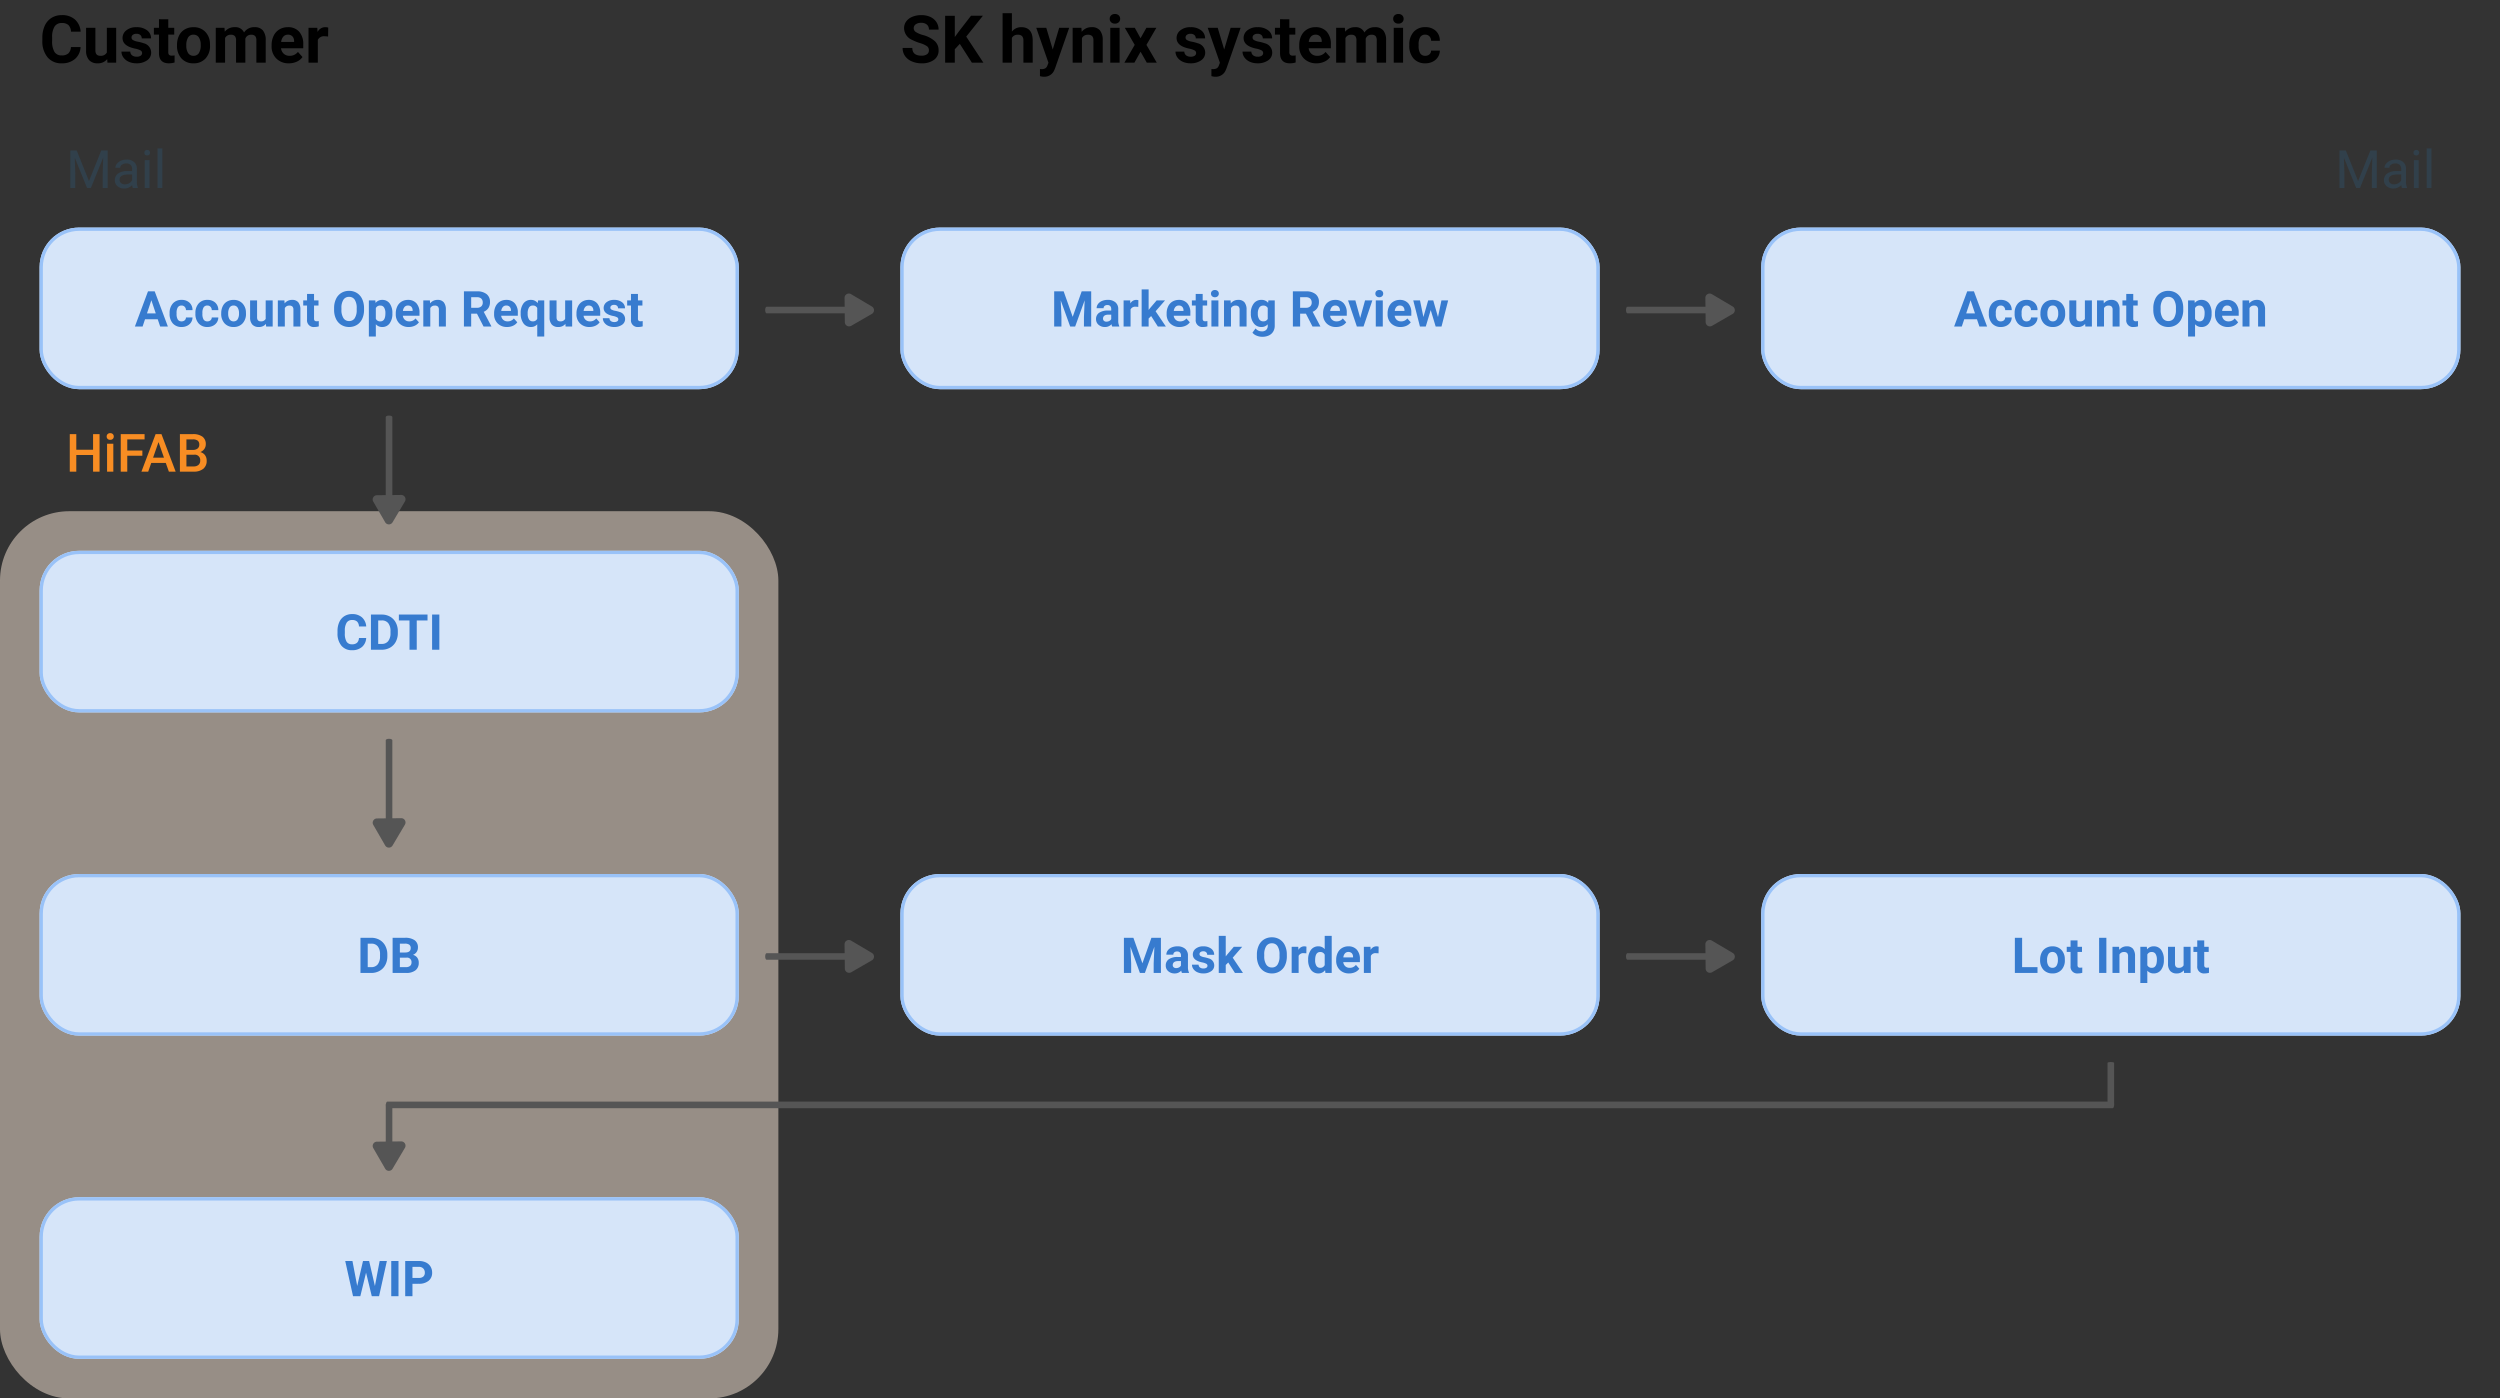<svg xmlns="http://www.w3.org/2000/svg" xmlns:xlink="http://www.w3.org/1999/xlink" width="758" height="424" viewBox="0 0 758 424">
  <rect x="0" y="0" width="758" height="424" fill="#333333" stroke="none"/>
  <defs>
    <clipPath id="clip-online-service-img1-pc">
      <rect width="758" height="424"/>
    </clipPath>
  </defs>
  <g id="online-service-img1-pc" clip-path="url(#clip-online-service-img1-pc)">
    <g id="그룹_19" data-name="그룹 19" transform="translate(-161 2)">
      <g id="사각형_10" data-name="사각형 10" transform="translate(173 67)" fill="#d6e5f9" stroke="#99c2f8" stroke-width="1">
        <rect width="212" height="49" rx="12" stroke="none"/>
        <rect x="0.5" y="0.5" width="211" height="48" rx="11.5" fill="none"/>
      </g>
      <path id="패스_1069" data-name="패스 1069" d="M-70.177-2.2H-74.03L-74.762,0H-77.1l3.97-10.664h2.036L-67.1,0h-2.336Zm-3.259-1.78h2.666l-1.34-3.992ZM-62.948-1.56A1.388,1.388,0,0,0-62-1.882a1.129,1.129,0,0,0,.381-.857h1.985a2.715,2.715,0,0,1-.439,1.476,2.9,2.9,0,0,1-1.183,1.04,3.7,3.7,0,0,1-1.659.37,3.44,3.44,0,0,1-2.681-1.08,4.275,4.275,0,0,1-.981-2.985v-.139A4.226,4.226,0,0,1-65.6-6.98a3.4,3.4,0,0,1,2.673-1.091,3.333,3.333,0,0,1,2.384.846,3,3,0,0,1,.912,2.252h-1.985A1.455,1.455,0,0,0-62-5.978a1.27,1.27,0,0,0-.967-.387,1.275,1.275,0,0,0-1.117.539,3.125,3.125,0,0,0-.377,1.749v.22A3.164,3.164,0,0,0-64.083-2.1,1.291,1.291,0,0,0-62.948-1.56Zm7.822,0a1.388,1.388,0,0,0,.952-.322,1.129,1.129,0,0,0,.381-.857h1.985a2.715,2.715,0,0,1-.439,1.476A2.9,2.9,0,0,1-53.43-.223a3.7,3.7,0,0,1-1.659.37A3.44,3.44,0,0,1-57.77-.934a4.275,4.275,0,0,1-.981-2.985v-.139a4.226,4.226,0,0,1,.974-2.922A3.4,3.4,0,0,1-55.1-8.071a3.333,3.333,0,0,1,2.384.846,3,3,0,0,1,.912,2.252h-1.985a1.455,1.455,0,0,0-.381-1.005,1.27,1.27,0,0,0-.967-.387,1.275,1.275,0,0,0-1.117.539,3.125,3.125,0,0,0-.377,1.749v.22A3.164,3.164,0,0,0-56.261-2.1,1.291,1.291,0,0,0-55.126-1.56Zm4.2-2.476a4.7,4.7,0,0,1,.454-2.1,3.324,3.324,0,0,1,1.307-1.428,3.814,3.814,0,0,1,1.981-.505,3.609,3.609,0,0,1,2.618.981,3.939,3.939,0,0,1,1.132,2.666l.015.542A4.142,4.142,0,0,1-44.44-.956a3.539,3.539,0,0,1-2.732,1.1,3.556,3.556,0,0,1-2.736-1.1A4.215,4.215,0,0,1-50.929-3.94Zm2.117.15a2.962,2.962,0,0,0,.425,1.727,1.4,1.4,0,0,0,1.216.6,1.4,1.4,0,0,0,1.2-.591,3.241,3.241,0,0,0,.432-1.889,2.933,2.933,0,0,0-.432-1.716,1.4,1.4,0,0,0-1.216-.609,1.382,1.382,0,0,0-1.2.605A3.3,3.3,0,0,0-48.812-3.885Zm11.44,3.08A2.654,2.654,0,0,1-39.54.146a2.5,2.5,0,0,1-1.945-.732,3.127,3.127,0,0,1-.685-2.146V-7.925h2.117V-2.8q0,1.239,1.128,1.239a1.528,1.528,0,0,0,1.479-.748V-7.925h2.124V0h-1.992Zm5.6-7.119.066.916a2.767,2.767,0,0,1,2.278-1.062,2.3,2.3,0,0,1,1.875.74,3.451,3.451,0,0,1,.63,2.212V0h-2.117V-5.068a1.373,1.373,0,0,0-.293-.978,1.312,1.312,0,0,0-.974-.3,1.456,1.456,0,0,0-1.34.762V0h-2.117V-7.925Zm8.987-1.948v1.948h1.355v1.553h-1.355v3.955a.944.944,0,0,0,.168.63.846.846,0,0,0,.645.19,3.376,3.376,0,0,0,.623-.051v1.6a4.358,4.358,0,0,1-1.282.19A2.021,2.021,0,0,1-24.906-2.1v-4.27h-1.157V-7.925h1.157V-9.873ZM-7.621-5.09a6.438,6.438,0,0,1-.557,2.761A4.192,4.192,0,0,1-9.771-.5a4.407,4.407,0,0,1-2.377.645,4.437,4.437,0,0,1-2.366-.637,4.233,4.233,0,0,1-1.611-1.82A6.253,6.253,0,0,1-16.7-5.032v-.527a6.4,6.4,0,0,1,.568-2.772,4.226,4.226,0,0,1,1.6-1.838,4.412,4.412,0,0,1,2.369-.641,4.412,4.412,0,0,1,2.369.641,4.226,4.226,0,0,1,1.6,1.838,6.386,6.386,0,0,1,.568,2.765Zm-2.227-.483a4.488,4.488,0,0,0-.6-2.549,1.957,1.957,0,0,0-1.714-.872,1.958,1.958,0,0,0-1.707.861,4.436,4.436,0,0,0-.608,2.523v.52a4.544,4.544,0,0,0,.6,2.534,1.952,1.952,0,0,0,1.729.9,1.935,1.935,0,0,0,1.7-.868,4.517,4.517,0,0,0,.6-2.531ZM.97-3.889A4.753,4.753,0,0,1,.139-.956,2.665,2.665,0,0,1-2.106.146,2.469,2.469,0,0,1-4.047-.688V3.047H-6.163V-7.925H-4.2l.073.776A2.488,2.488,0,0,1-2.12-8.071,2.683,2.683,0,0,1,.157-6.987,4.882,4.882,0,0,1,.97-4Zm-2.117-.154A3.119,3.119,0,0,0-1.538-5.75a1.276,1.276,0,0,0-1.139-.6,1.386,1.386,0,0,0-1.37.762v3.245a1.41,1.41,0,0,0,1.384.784Q-1.146-1.56-1.146-4.043ZM5.929.146A3.89,3.89,0,0,1,3.091-.923,3.8,3.8,0,0,1,2-3.772v-.205a4.787,4.787,0,0,1,.461-2.135,3.386,3.386,0,0,1,1.307-1.45,3.669,3.669,0,0,1,1.93-.509,3.289,3.289,0,0,1,2.56,1.025,4.167,4.167,0,0,1,.934,2.908v.864H4.142a1.966,1.966,0,0,0,.619,1.245,1.871,1.871,0,0,0,1.307.469A2.285,2.285,0,0,0,7.98-2.446L9.02-1.282A3.178,3.178,0,0,1,7.731-.231,4.229,4.229,0,0,1,5.929.146ZM5.687-6.365a1.323,1.323,0,0,0-1.022.427,2.209,2.209,0,0,0-.5,1.221H7.108v-.169a1.576,1.576,0,0,0-.381-1.092A1.365,1.365,0,0,0,5.687-6.365Zm6.65-1.56.066.916a2.767,2.767,0,0,1,2.278-1.062,2.3,2.3,0,0,1,1.875.74,3.451,3.451,0,0,1,.63,2.212V0H15.07V-5.068a1.373,1.373,0,0,0-.293-.978,1.312,1.312,0,0,0-.974-.3,1.456,1.456,0,0,0-1.34.762V0H10.345V-7.925ZM26.613-3.9h-1.75V0h-2.2V-10.664h3.962a4.479,4.479,0,0,1,2.915.842,2.907,2.907,0,0,1,1.025,2.38,3.281,3.281,0,0,1-.472,1.82A3.222,3.222,0,0,1,28.663-4.46L30.97-.1V0H28.612Zm-1.75-1.78h1.772A1.815,1.815,0,0,0,27.916-6.1a1.505,1.505,0,0,0,.454-1.161,1.611,1.611,0,0,0-.428-1.187,1.781,1.781,0,0,0-1.315-.432H24.862ZM35.746.146A3.89,3.89,0,0,1,32.908-.923a3.8,3.8,0,0,1-1.095-2.849v-.205a4.787,4.787,0,0,1,.461-2.135,3.386,3.386,0,0,1,1.307-1.45,3.669,3.669,0,0,1,1.93-.509,3.289,3.289,0,0,1,2.56,1.025,4.167,4.167,0,0,1,.934,2.908v.864H33.959a1.966,1.966,0,0,0,.619,1.245,1.871,1.871,0,0,0,1.307.469A2.285,2.285,0,0,0,37.8-2.446l1.04,1.165A3.178,3.178,0,0,1,37.548-.231,4.229,4.229,0,0,1,35.746.146ZM35.5-6.365a1.323,1.323,0,0,0-1.022.427,2.209,2.209,0,0,0-.5,1.221h2.944v-.169a1.576,1.576,0,0,0-.381-1.092A1.365,1.365,0,0,0,35.5-6.365Zm4.373,2.329a4.737,4.737,0,0,1,.831-2.952A2.718,2.718,0,0,1,42.99-8.071a2.433,2.433,0,0,1,2.029.974l.139-.828h1.86V3.047H44.894V-.681a2.44,2.44,0,0,1-1.919.828,2.7,2.7,0,0,1-2.256-1.1A4.969,4.969,0,0,1,39.877-4.036Zm2.117.15a3.107,3.107,0,0,0,.4,1.731,1.278,1.278,0,0,0,1.124.594,1.423,1.423,0,0,0,1.377-.778V-5.617a1.412,1.412,0,0,0-1.362-.748,1.293,1.293,0,0,0-1.135.594A3.432,3.432,0,0,0,41.993-3.885ZM53.427-.806a2.654,2.654,0,0,1-2.168.952,2.5,2.5,0,0,1-1.945-.732,3.127,3.127,0,0,1-.685-2.146V-7.925h2.117V-2.8q0,1.239,1.128,1.239a1.528,1.528,0,0,0,1.479-.748V-7.925h2.124V0H53.485Zm7.295.952A3.89,3.89,0,0,1,57.883-.923a3.8,3.8,0,0,1-1.095-2.849v-.205a4.787,4.787,0,0,1,.461-2.135,3.386,3.386,0,0,1,1.307-1.45,3.669,3.669,0,0,1,1.93-.509,3.289,3.289,0,0,1,2.56,1.025,4.167,4.167,0,0,1,.934,2.908v.864H58.934a1.966,1.966,0,0,0,.619,1.245,1.871,1.871,0,0,0,1.307.469,2.285,2.285,0,0,0,1.912-.886l1.04,1.165A3.178,3.178,0,0,1,62.523-.231,4.229,4.229,0,0,1,60.721.146ZM60.48-6.365a1.323,1.323,0,0,0-1.022.427,2.209,2.209,0,0,0-.5,1.221H61.9v-.169a1.576,1.576,0,0,0-.381-1.092A1.365,1.365,0,0,0,60.48-6.365ZM69.474-2.19a.682.682,0,0,0-.385-.612,4.368,4.368,0,0,0-1.234-.4q-2.827-.593-2.827-2.4A2.178,2.178,0,0,1,65.9-7.365a3.531,3.531,0,0,1,2.289-.707,3.8,3.8,0,0,1,2.413.71,2.239,2.239,0,0,1,.9,1.846H69.393a1.024,1.024,0,0,0-.293-.751,1.24,1.24,0,0,0-.916-.3,1.267,1.267,0,0,0-.828.242.763.763,0,0,0-.293.615.652.652,0,0,0,.333.568,3.428,3.428,0,0,0,1.124.374,9.183,9.183,0,0,1,1.333.355,2.19,2.19,0,0,1,1.677,2.131A2.067,2.067,0,0,1,70.6-.524a4.013,4.013,0,0,1-2.4.67,4.191,4.191,0,0,1-1.769-.355,2.968,2.968,0,0,1-1.212-.974,2.263,2.263,0,0,1-.439-1.337h2.007a1.105,1.105,0,0,0,.417.864,1.656,1.656,0,0,0,1.04.3,1.533,1.533,0,0,0,.919-.231A.718.718,0,0,0,69.474-2.19Zm5.955-7.683v1.948h1.355v1.553H75.428v3.955a.944.944,0,0,0,.168.63.846.846,0,0,0,.645.19,3.376,3.376,0,0,0,.623-.051v1.6a4.358,4.358,0,0,1-1.282.19A2.021,2.021,0,0,1,73.312-2.1v-4.27H72.155V-7.925h1.157V-9.873Z" transform="translate(279 97)" fill="#377bcf"/>
    </g>
    <g id="그룹_180" data-name="그룹 180" transform="translate(100 2)">
      <g id="사각형_10-2" data-name="사각형 10" transform="translate(173 67)" fill="#d6e5f9" stroke="#99c2f8" stroke-width="1">
        <rect width="212" height="49" rx="12" stroke="none"/>
        <rect x="0.5" y="0.5" width="211" height="48" rx="11.5" fill="none"/>
      </g>
      <path id="패스_1070" data-name="패스 1070" d="M-56.5-10.664-53.76-2.93l2.725-7.734h2.886V0h-2.2V-2.915l.22-5.032L-53.013,0h-1.509l-2.871-7.939.22,5.024V0h-2.2V-10.664ZM-41.777,0a2.351,2.351,0,0,1-.212-.71,2.561,2.561,0,0,1-2,.857,2.814,2.814,0,0,1-1.93-.674,2.167,2.167,0,0,1-.765-1.7,2.24,2.24,0,0,1,.934-1.934,4.608,4.608,0,0,1,2.7-.681h.974V-5.3a1.306,1.306,0,0,0-.282-.879,1.109,1.109,0,0,0-.89-.33,1.261,1.261,0,0,0-.839.256.871.871,0,0,0-.3.7h-2.117a2.126,2.126,0,0,1,.425-1.274,2.808,2.808,0,0,1,1.2-.919,4.378,4.378,0,0,1,1.743-.333,3.459,3.459,0,0,1,2.325.736,2.575,2.575,0,0,1,.861,2.069v3.435a3.789,3.789,0,0,0,.315,1.707V0Zm-1.75-1.472a1.823,1.823,0,0,0,.864-.209,1.371,1.371,0,0,0,.586-.56V-3.6h-.791q-1.589,0-1.692,1.1l-.007.125a.847.847,0,0,0,.278.652A1.081,1.081,0,0,0-43.528-1.472Zm9.653-4.468A5.751,5.751,0,0,0-34.636-6a1.55,1.55,0,0,0-1.575.813V0h-2.117V-7.925h2l.059.945A1.961,1.961,0,0,1-34.5-8.071a2.218,2.218,0,0,1,.659.1Zm3.9,2.761-.762.762V0h-2.117V-11.25h2.117v6.233l.41-.527,2.029-2.38h2.542l-2.864,3.3L-25.51,0h-2.432ZM-21.343.146A3.89,3.89,0,0,1-24.181-.923a3.8,3.8,0,0,1-1.095-2.849v-.205a4.787,4.787,0,0,1,.461-2.135,3.386,3.386,0,0,1,1.307-1.45,3.669,3.669,0,0,1,1.93-.509,3.289,3.289,0,0,1,2.56,1.025,4.167,4.167,0,0,1,.934,2.908v.864H-23.13a1.966,1.966,0,0,0,.619,1.245A1.871,1.871,0,0,0-21.2-1.56a2.285,2.285,0,0,0,1.912-.886l1.04,1.165A3.178,3.178,0,0,1-19.541-.231,4.229,4.229,0,0,1-21.343.146Zm-.242-6.511a1.323,1.323,0,0,0-1.022.427,2.209,2.209,0,0,0-.5,1.221h2.944v-.169a1.576,1.576,0,0,0-.381-1.092A1.365,1.365,0,0,0-21.584-6.365Zm7.236-3.508v1.948h1.355v1.553h-1.355v3.955a.944.944,0,0,0,.168.63.846.846,0,0,0,.645.19,3.376,3.376,0,0,0,.623-.051v1.6a4.358,4.358,0,0,1-1.282.19A2.021,2.021,0,0,1-16.465-2.1v-4.27h-1.157V-7.925h1.157V-9.873ZM-9.58,0H-11.7V-7.925H-9.58Zm-2.249-9.976a1.042,1.042,0,0,1,.319-.784,1.2,1.2,0,0,1,.868-.308,1.2,1.2,0,0,1,.864.308,1.036,1.036,0,0,1,.322.784,1.039,1.039,0,0,1-.326.791,1.2,1.2,0,0,1-.861.308,1.2,1.2,0,0,1-.861-.308A1.039,1.039,0,0,1-11.829-9.976Zm5.94,2.051.066.916A2.767,2.767,0,0,1-3.545-8.071a2.3,2.3,0,0,1,1.875.74A3.451,3.451,0,0,1-1.04-5.12V0H-3.157V-5.068a1.373,1.373,0,0,0-.293-.978,1.312,1.312,0,0,0-.974-.3,1.456,1.456,0,0,0-1.34.762V0H-7.881V-7.925Zm6.145,3.9a4.644,4.644,0,0,1,.868-2.937,2.812,2.812,0,0,1,2.34-1.113,2.466,2.466,0,0,1,2.029.894l.088-.747H7.5V-.264a3.387,3.387,0,0,1-.472,1.809A3.034,3.034,0,0,1,5.7,2.717a4.673,4.673,0,0,1-2.007.4,4.346,4.346,0,0,1-1.7-.348,3.016,3.016,0,0,1-1.252-.9L1.677.586A2.48,2.48,0,0,0,3.6,1.472a1.815,1.815,0,0,0,1.311-.45A1.69,1.69,0,0,0,5.376-.256V-.681A2.448,2.448,0,0,1,3.45.146,2.8,2.8,0,0,1,1.139-.97,4.643,4.643,0,0,1,.256-3.933Zm2.117.158a2.892,2.892,0,0,0,.432,1.691,1.375,1.375,0,0,0,1.187.612,1.47,1.47,0,0,0,1.384-.726V-5.624a1.466,1.466,0,0,0-1.37-.726,1.383,1.383,0,0,0-1.2.624A3.26,3.26,0,0,0,2.373-3.863ZM16.948-3.9H15.2V0H13V-10.664h3.962a4.479,4.479,0,0,1,2.915.842A2.907,2.907,0,0,1,20.9-7.441a3.281,3.281,0,0,1-.472,1.82A3.222,3.222,0,0,1,19-4.46L21.306-.1V0H18.948ZM15.2-5.684H16.97A1.815,1.815,0,0,0,18.252-6.1a1.505,1.505,0,0,0,.454-1.161,1.611,1.611,0,0,0-.428-1.187,1.781,1.781,0,0,0-1.315-.432H15.2ZM26.082.146A3.89,3.89,0,0,1,23.243-.923a3.8,3.8,0,0,1-1.095-2.849v-.205a4.787,4.787,0,0,1,.461-2.135,3.386,3.386,0,0,1,1.307-1.45,3.669,3.669,0,0,1,1.93-.509,3.289,3.289,0,0,1,2.56,1.025,4.167,4.167,0,0,1,.934,2.908v.864H24.294a1.966,1.966,0,0,0,.619,1.245,1.871,1.871,0,0,0,1.307.469,2.285,2.285,0,0,0,1.912-.886l1.04,1.165A3.178,3.178,0,0,1,27.883-.231,4.229,4.229,0,0,1,26.082.146ZM25.84-6.365a1.323,1.323,0,0,0-1.022.427,2.209,2.209,0,0,0-.5,1.221h2.944v-.169a1.576,1.576,0,0,0-.381-1.092A1.365,1.365,0,0,0,25.84-6.365Zm7.573,3.779,1.472-5.339H37.1L34.424,0H32.4L29.729-7.925h2.212ZM40.261,0H38.137V-7.925h2.124ZM38.013-9.976a1.042,1.042,0,0,1,.319-.784,1.2,1.2,0,0,1,.868-.308,1.2,1.2,0,0,1,.864.308,1.036,1.036,0,0,1,.322.784,1.039,1.039,0,0,1-.326.791,1.2,1.2,0,0,1-.861.308,1.2,1.2,0,0,1-.861-.308A1.039,1.039,0,0,1,38.013-9.976ZM45.652.146A3.89,3.89,0,0,1,42.814-.923a3.8,3.8,0,0,1-1.095-2.849v-.205a4.787,4.787,0,0,1,.461-2.135,3.386,3.386,0,0,1,1.307-1.45,3.669,3.669,0,0,1,1.93-.509,3.289,3.289,0,0,1,2.56,1.025,4.167,4.167,0,0,1,.934,2.908v.864H43.865a1.966,1.966,0,0,0,.619,1.245,1.871,1.871,0,0,0,1.307.469A2.285,2.285,0,0,0,47.7-2.446l1.04,1.165A3.178,3.178,0,0,1,47.454-.231,4.229,4.229,0,0,1,45.652.146ZM45.41-6.365a1.323,1.323,0,0,0-1.022.427,2.209,2.209,0,0,0-.5,1.221h2.944v-.169a1.576,1.576,0,0,0-.381-1.092A1.365,1.365,0,0,0,45.41-6.365ZM57-2.878l1.04-5.046h2.043L58.066,0H56.294l-1.5-4.988L53.291,0H51.526L49.5-7.925h2.043l1.033,5.039,1.45-5.039h1.531Z" transform="translate(279 97)" fill="#377bcf"/>
    </g>
    <g id="그룹_181" data-name="그룹 181" transform="translate(361 2)">
      <g id="사각형_10-3" data-name="사각형 10" transform="translate(173 67)" fill="#d6e5f9" stroke="#99c2f8" stroke-width="1">
        <rect width="212" height="49" rx="12" stroke="none"/>
        <rect x="0.5" y="0.5" width="211" height="48" rx="11.5" fill="none"/>
      </g>
      <path id="패스_1072" data-name="패스 1072" d="M-40.591-2.2h-3.853L-45.176,0h-2.336l3.97-10.664h2.036L-37.515,0h-2.336Zm-3.259-1.78h2.666l-1.34-3.992ZM-33.362-1.56a1.388,1.388,0,0,0,.952-.322,1.129,1.129,0,0,0,.381-.857h1.985a2.715,2.715,0,0,1-.439,1.476,2.9,2.9,0,0,1-1.183,1.04,3.7,3.7,0,0,1-1.659.37,3.44,3.44,0,0,1-2.681-1.08,4.275,4.275,0,0,1-.981-2.985v-.139a4.226,4.226,0,0,1,.974-2.922A3.4,3.4,0,0,1-33.34-8.071a3.333,3.333,0,0,1,2.384.846,3,3,0,0,1,.912,2.252h-1.985a1.455,1.455,0,0,0-.381-1.005,1.27,1.27,0,0,0-.967-.387,1.275,1.275,0,0,0-1.117.539,3.125,3.125,0,0,0-.377,1.749v.22A3.164,3.164,0,0,0-34.5-2.1,1.291,1.291,0,0,0-33.362-1.56Zm7.822,0a1.388,1.388,0,0,0,.952-.322,1.129,1.129,0,0,0,.381-.857h1.985a2.715,2.715,0,0,1-.439,1.476,2.9,2.9,0,0,1-1.183,1.04A3.7,3.7,0,0,1-25.5.146a3.44,3.44,0,0,1-2.681-1.08,4.275,4.275,0,0,1-.981-2.985v-.139a4.226,4.226,0,0,1,.974-2.922,3.4,3.4,0,0,1,2.673-1.091,3.333,3.333,0,0,1,2.384.846,3,3,0,0,1,.912,2.252h-1.985a1.455,1.455,0,0,0-.381-1.005,1.27,1.27,0,0,0-.967-.387,1.275,1.275,0,0,0-1.117.539,3.125,3.125,0,0,0-.377,1.749v.22A3.164,3.164,0,0,0-26.675-2.1,1.291,1.291,0,0,0-25.54-1.56Zm4.2-2.476a4.7,4.7,0,0,1,.454-2.1,3.324,3.324,0,0,1,1.307-1.428A3.814,3.814,0,0,1-17.6-8.071a3.609,3.609,0,0,1,2.618.981A3.939,3.939,0,0,1-13.85-4.424l.015.542A4.142,4.142,0,0,1-14.854-.956a3.539,3.539,0,0,1-2.732,1.1,3.556,3.556,0,0,1-2.736-1.1A4.215,4.215,0,0,1-21.343-3.94Zm2.117.15A2.962,2.962,0,0,0-18.8-2.158a1.4,1.4,0,0,0,1.216.6,1.4,1.4,0,0,0,1.2-.591,3.241,3.241,0,0,0,.432-1.889,2.933,2.933,0,0,0-.432-1.716A1.4,1.4,0,0,0-17.6-6.365a1.382,1.382,0,0,0-1.2.605A3.3,3.3,0,0,0-19.226-3.885Zm11.44,3.08A2.654,2.654,0,0,1-9.954.146,2.5,2.5,0,0,1-11.9-.586a3.127,3.127,0,0,1-.685-2.146V-7.925h2.117V-2.8q0,1.239,1.128,1.239a1.528,1.528,0,0,0,1.479-.748V-7.925h2.124V0H-7.727Zm5.6-7.119.066.916A2.767,2.767,0,0,1,.154-8.071a2.3,2.3,0,0,1,1.875.74,3.451,3.451,0,0,1,.63,2.212V0H.542V-5.068a1.373,1.373,0,0,0-.293-.978,1.312,1.312,0,0,0-.974-.3,1.456,1.456,0,0,0-1.34.762V0H-4.182V-7.925ZM6.8-9.873v1.948H8.152v1.553H6.8v3.955a.944.944,0,0,0,.168.63.846.846,0,0,0,.645.19,3.376,3.376,0,0,0,.623-.051v1.6a4.358,4.358,0,0,1-1.282.19A2.021,2.021,0,0,1,4.68-2.1v-4.27H3.523V-7.925H4.68V-9.873ZM21.965-5.09a6.438,6.438,0,0,1-.557,2.761A4.192,4.192,0,0,1,19.816-.5a4.407,4.407,0,0,1-2.377.645,4.437,4.437,0,0,1-2.366-.637,4.233,4.233,0,0,1-1.611-1.82,6.253,6.253,0,0,1-.579-2.721v-.527a6.4,6.4,0,0,1,.568-2.772,4.226,4.226,0,0,1,1.6-1.838,4.412,4.412,0,0,1,2.369-.641,4.412,4.412,0,0,1,2.369.641,4.226,4.226,0,0,1,1.6,1.838,6.386,6.386,0,0,1,.568,2.765Zm-2.227-.483a4.488,4.488,0,0,0-.6-2.549,1.957,1.957,0,0,0-1.714-.872,1.958,1.958,0,0,0-1.707.861A4.436,4.436,0,0,0,15.11-5.61v.52a4.544,4.544,0,0,0,.6,2.534,1.952,1.952,0,0,0,1.729.9,1.935,1.935,0,0,0,1.7-.868,4.517,4.517,0,0,0,.6-2.531ZM30.557-3.889a4.753,4.753,0,0,1-.831,2.933A2.665,2.665,0,0,1,27.48.146,2.469,2.469,0,0,1,25.54-.688V3.047H23.423V-7.925h1.963l.073.776a2.488,2.488,0,0,1,2.007-.923,2.683,2.683,0,0,1,2.278,1.084A4.882,4.882,0,0,1,30.557-4ZM28.44-4.043a3.119,3.119,0,0,0-.392-1.707,1.276,1.276,0,0,0-1.139-.6,1.386,1.386,0,0,0-1.37.762v3.245a1.41,1.41,0,0,0,1.384.784Q28.44-1.56,28.44-4.043ZM35.515.146A3.89,3.89,0,0,1,32.677-.923a3.8,3.8,0,0,1-1.095-2.849v-.205a4.787,4.787,0,0,1,.461-2.135,3.386,3.386,0,0,1,1.307-1.45,3.669,3.669,0,0,1,1.93-.509,3.289,3.289,0,0,1,2.56,1.025,4.167,4.167,0,0,1,.934,2.908v.864H33.728a1.966,1.966,0,0,0,.619,1.245,1.871,1.871,0,0,0,1.307.469,2.285,2.285,0,0,0,1.912-.886l1.04,1.165A3.178,3.178,0,0,1,37.317-.231,4.229,4.229,0,0,1,35.515.146Zm-.242-6.511a1.323,1.323,0,0,0-1.022.427,2.209,2.209,0,0,0-.5,1.221h2.944v-.169a1.576,1.576,0,0,0-.381-1.092A1.365,1.365,0,0,0,35.273-6.365Zm6.65-1.56.066.916a2.767,2.767,0,0,1,2.278-1.062,2.3,2.3,0,0,1,1.875.74,3.451,3.451,0,0,1,.63,2.212V0H44.656V-5.068a1.373,1.373,0,0,0-.293-.978,1.312,1.312,0,0,0-.974-.3,1.456,1.456,0,0,0-1.34.762V0H39.932V-7.925Z" transform="translate(279 97)" fill="#377bcf"/>
    </g>
    <path id="패스_1068" data-name="패스 1068" d="M3.258-11.375,6.977-2.094,10.7-11.375h1.945V0h-1.5V-4.43l.141-4.781L7.547,0H6.4L2.672-9.187,2.82-4.43V0H1.32V-11.375ZM20.281,0a3.036,3.036,0,0,1-.2-.891A3.225,3.225,0,0,1,17.672.156a2.984,2.984,0,0,1-2.051-.707,2.287,2.287,0,0,1-.8-1.793,2.39,2.39,0,0,1,1-2.051,4.733,4.733,0,0,1,2.824-.73h1.406v-.664A1.623,1.623,0,0,0,19.6-7a1.821,1.821,0,0,0-1.336-.449,2.108,2.108,0,0,0-1.3.391,1.151,1.151,0,0,0-.523.945H14.992a2,2,0,0,1,.449-1.223,3.066,3.066,0,0,1,1.219-.934,4.1,4.1,0,0,1,1.691-.344,3.342,3.342,0,0,1,2.289.73A2.635,2.635,0,0,1,21.5-5.867v3.891a4.757,4.757,0,0,0,.3,1.852V0Zm-2.4-1.1a2.54,2.54,0,0,0,1.289-.352,2.127,2.127,0,0,0,.883-.914V-4.1H18.922q-2.656,0-2.656,1.555a1.316,1.316,0,0,0,.453,1.063A1.742,1.742,0,0,0,17.883-1.1ZM25.336,0H23.891V-8.453h1.445ZM23.773-10.7a.863.863,0,0,1,.215-.594.807.807,0,0,1,.637-.242.819.819,0,0,1,.641.242.854.854,0,0,1,.219.594.826.826,0,0,1-.219.586.834.834,0,0,1-.641.234.821.821,0,0,1-.637-.234A.834.834,0,0,1,23.773-10.7ZM29.219,0H27.773V-12h1.445Z" transform="translate(20 57)" fill="#31404b"/>
    <path id="패스_1074" data-name="패스 1074" d="M10.188,0H8.219V-5.047H3.133V0H1.156V-11.375H3.133v4.734H8.219v-4.734h1.969Zm4.172,0h-1.9V-8.453h1.9ZM12.344-10.648a1.008,1.008,0,0,1,.277-.727,1.048,1.048,0,0,1,.793-.289,1.061,1.061,0,0,1,.8.289,1,1,0,0,1,.281.727.977.977,0,0,1-.281.715,1.069,1.069,0,0,1-.8.285,1.056,1.056,0,0,1-.793-.285A.984.984,0,0,1,12.344-10.648ZM23.164-4.82H18.586V0H16.609V-11.375h7.227v1.594h-5.25V-6.4h4.578Zm7.1,2.172H25.859L24.938,0H22.883l4.3-11.375h1.773L33.258,0H31.2ZM26.414-4.242h3.3L28.063-8.961ZM34.547,0V-11.375h3.9a4.76,4.76,0,0,1,2.938.773,2.724,2.724,0,0,1,1.008,2.3,2.456,2.456,0,0,1-.422,1.406,2.715,2.715,0,0,1-1.234.969,2.511,2.511,0,0,1,1.426.941,2.742,2.742,0,0,1,.5,1.66A3.028,3.028,0,0,1,41.637-.859,4.467,4.467,0,0,1,38.7,0Zm1.977-5.133v3.555h2.2a2.124,2.124,0,0,0,1.453-.461A1.618,1.618,0,0,0,40.7-3.32a1.623,1.623,0,0,0-1.812-1.812Zm0-1.453h1.938A2.241,2.241,0,0,0,39.9-7a1.432,1.432,0,0,0,.52-1.184,1.452,1.452,0,0,0-.48-1.219,2.426,2.426,0,0,0-1.5-.375H36.523Z" transform="translate(20 143)" fill="#f88d23"/>
    <path id="패스_1073" data-name="패스 1073" d="M3.258-11.375,6.977-2.094,10.7-11.375h1.945V0h-1.5V-4.43l.141-4.781L7.547,0H6.4L2.672-9.187,2.82-4.43V0H1.32V-11.375ZM20.281,0a3.036,3.036,0,0,1-.2-.891A3.225,3.225,0,0,1,17.672.156a2.984,2.984,0,0,1-2.051-.707,2.287,2.287,0,0,1-.8-1.793,2.39,2.39,0,0,1,1-2.051,4.733,4.733,0,0,1,2.824-.73h1.406v-.664A1.623,1.623,0,0,0,19.6-7a1.821,1.821,0,0,0-1.336-.449,2.108,2.108,0,0,0-1.3.391,1.151,1.151,0,0,0-.523.945H14.992a2,2,0,0,1,.449-1.223,3.066,3.066,0,0,1,1.219-.934,4.1,4.1,0,0,1,1.691-.344,3.342,3.342,0,0,1,2.289.73A2.635,2.635,0,0,1,21.5-5.867v3.891a4.757,4.757,0,0,0,.3,1.852V0Zm-2.4-1.1a2.54,2.54,0,0,0,1.289-.352,2.127,2.127,0,0,0,.883-.914V-4.1H18.922q-2.656,0-2.656,1.555a1.316,1.316,0,0,0,.453,1.063A1.742,1.742,0,0,0,17.883-1.1ZM25.336,0H23.891V-8.453h1.445ZM23.773-10.7a.863.863,0,0,1,.215-.594.807.807,0,0,1,.637-.242.819.819,0,0,1,.641.242.854.854,0,0,1,.219.594.826.826,0,0,1-.219.586.834.834,0,0,1-.641.234.821.821,0,0,1-.637-.234A.834.834,0,0,1,23.773-10.7ZM29.219,0H27.773V-12h1.445Z" transform="translate(708 57)" fill="#31404b"/>
    <path id="패스_1067" data-name="패스 1067" d="M12.432-4.736a5.031,5.031,0,0,1-1.694,3.613A5.951,5.951,0,0,1,6.709.2a5.351,5.351,0,0,1-4.3-1.841A7.548,7.548,0,0,1,.84-6.7v-.869a8.523,8.523,0,0,1,.723-3.613,5.416,5.416,0,0,1,2.065-2.4,5.786,5.786,0,0,1,3.12-.835A5.8,5.8,0,0,1,10.713-13.1a5.407,5.407,0,0,1,1.738,3.7H9.521a2.97,2.97,0,0,0-.767-2,2.839,2.839,0,0,0-2.007-.62,2.489,2.489,0,0,0-2.192,1.05,5.883,5.883,0,0,0-.747,3.257v1.074a6.3,6.3,0,0,0,.7,3.369A2.443,2.443,0,0,0,6.709-2.2a2.892,2.892,0,0,0,2.026-.62A2.8,2.8,0,0,0,9.5-4.736ZM20.5-1.074A3.539,3.539,0,0,1,17.607.2a3.338,3.338,0,0,1-2.593-.977A4.169,4.169,0,0,1,14.1-3.643v-6.924h2.822v6.834q0,1.652,1.5,1.652a2.038,2.038,0,0,0,1.973-1v-7.489h2.832V0H20.576ZM31.084-2.92a.909.909,0,0,0-.513-.815,5.824,5.824,0,0,0-1.646-.532q-3.77-.791-3.77-3.2a2.9,2.9,0,0,1,1.167-2.349,4.708,4.708,0,0,1,3.052-.942,5.067,5.067,0,0,1,3.218.947A2.985,2.985,0,0,1,33.8-7.354H30.977a1.366,1.366,0,0,0-.391-1,1.653,1.653,0,0,0-1.221-.4,1.689,1.689,0,0,0-1.1.322,1.017,1.017,0,0,0-.391.82.87.87,0,0,0,.444.757,4.571,4.571,0,0,0,1.5.5,12.244,12.244,0,0,1,1.777.474,2.92,2.92,0,0,1,2.236,2.842A2.756,2.756,0,0,1,32.588-.7a5.35,5.35,0,0,1-3.2.894,5.588,5.588,0,0,1-2.358-.474,3.957,3.957,0,0,1-1.616-1.3,3.018,3.018,0,0,1-.586-1.782H27.5a1.473,1.473,0,0,0,.557,1.152,2.208,2.208,0,0,0,1.387.4,2.044,2.044,0,0,0,1.226-.308A.957.957,0,0,0,31.084-2.92Zm7.939-10.244v2.6H40.83V-8.5H39.023v5.273a1.259,1.259,0,0,0,.225.84,1.128,1.128,0,0,0,.859.254,4.5,4.5,0,0,0,.83-.068V-.059A5.81,5.81,0,0,1,39.229.2Q36.26.2,36.2-2.8V-8.5H34.658v-2.07H36.2v-2.6ZM41.67-5.381a6.267,6.267,0,0,1,.605-2.8,4.432,4.432,0,0,1,1.743-1.9,5.086,5.086,0,0,1,2.642-.674,4.812,4.812,0,0,1,3.491,1.309A5.252,5.252,0,0,1,51.66-5.9l.02.723a5.523,5.523,0,0,1-1.357,3.9A4.718,4.718,0,0,1,46.68.2,4.742,4.742,0,0,1,43.032-1.27,5.62,5.62,0,0,1,41.67-5.254Zm2.822.2a3.95,3.95,0,0,0,.566,2.3,1.868,1.868,0,0,0,1.621.8,1.873,1.873,0,0,0,1.6-.787,4.322,4.322,0,0,0,.576-2.518,3.91,3.91,0,0,0-.576-2.289,1.873,1.873,0,0,0-1.621-.812,1.842,1.842,0,0,0-1.6.807A4.395,4.395,0,0,0,44.492-5.181Zm11.572-5.386.088,1.182a3.713,3.713,0,0,1,3.037-1.377,2.818,2.818,0,0,1,2.8,1.611,3.628,3.628,0,0,1,3.174-1.611,3.152,3.152,0,0,1,2.559,1,4.6,4.6,0,0,1,.84,3.013V0H65.732V-6.738a2.012,2.012,0,0,0-.352-1.313,1.558,1.558,0,0,0-1.24-.415,1.761,1.761,0,0,0-1.758,1.211L62.393,0H59.57V-6.729a1.988,1.988,0,0,0-.361-1.328,1.573,1.573,0,0,0-1.23-.41,1.829,1.829,0,0,0-1.738,1V0H53.418V-10.566ZM75.6.2A5.187,5.187,0,0,1,71.812-1.23a5.068,5.068,0,0,1-1.46-3.8V-5.3a6.383,6.383,0,0,1,.615-2.847,4.515,4.515,0,0,1,1.743-1.934,4.893,4.893,0,0,1,2.573-.679A4.385,4.385,0,0,1,78.7-9.395a5.555,5.555,0,0,1,1.245,3.877v1.152H73.213a2.622,2.622,0,0,0,.825,1.66,2.5,2.5,0,0,0,1.743.625A3.046,3.046,0,0,0,78.33-3.262l1.387,1.553A4.237,4.237,0,0,1,78-.308,5.639,5.639,0,0,1,75.6.2Zm-.322-8.682a1.764,1.764,0,0,0-1.362.569,2.946,2.946,0,0,0-.669,1.628h3.926v-.226a2.1,2.1,0,0,0-.508-1.457A1.819,1.819,0,0,0,75.273-8.486ZM87.48-7.92A7.667,7.667,0,0,0,86.465-8a2.067,2.067,0,0,0-2.1,1.084V0H81.543V-10.566h2.666l.078,1.26a2.615,2.615,0,0,1,2.354-1.455,2.957,2.957,0,0,1,.879.127Z" transform="translate(12 19)"/>
    <path id="패스_1071" data-name="패스 1071" d="M8.643-3.73A1.5,1.5,0,0,0,8.057-5a7.685,7.685,0,0,0-2.109-.937,14.953,14.953,0,0,1-2.412-.972,3.941,3.941,0,0,1-2.422-3.525A3.434,3.434,0,0,1,1.763-12.5a4.236,4.236,0,0,1,1.865-1.411,7.02,7.02,0,0,1,2.729-.508,6.39,6.39,0,0,1,2.715.552A4.323,4.323,0,0,1,10.923-12.3a4.076,4.076,0,0,1,.659,2.285H8.652a1.917,1.917,0,0,0-.615-1.519,2.529,2.529,0,0,0-1.729-.542,2.7,2.7,0,0,0-1.67.454,1.432,1.432,0,0,0-.6,1.2,1.372,1.372,0,0,0,.7,1.162A7.889,7.889,0,0,0,6.8-8.389a8.882,8.882,0,0,1,3.643,1.865A3.715,3.715,0,0,1,11.582-3.75a3.422,3.422,0,0,1-1.4,2.9A6.113,6.113,0,0,1,6.426.2a7.26,7.26,0,0,1-2.988-.6A4.729,4.729,0,0,1,1.382-2.051,4.214,4.214,0,0,1,.674-4.473H3.613q0,2.354,2.813,2.354a2.736,2.736,0,0,0,1.631-.425A1.382,1.382,0,0,0,8.643-3.73ZM18.018-5.7,16.494-4.062V0h-2.93V-14.219h2.93v6.445l1.289-1.768,3.623-4.678h3.6L19.961-7.9l5.2,7.9H21.67ZM33.809-9.414a3.522,3.522,0,0,1,2.822-1.348q3.438,0,3.486,3.994V0H37.295V-6.689A1.963,1.963,0,0,0,36.9-8.032a1.675,1.675,0,0,0-1.3-.435,1.921,1.921,0,0,0-1.8.957V0H30.986V-15h2.822Zm12.383,5.42,1.953-6.572h3.027L46.924,1.641l-.234.557a3.221,3.221,0,0,1-3.125,2.07,4.441,4.441,0,0,1-1.25-.186V1.943l.43.01a2.322,2.322,0,0,0,1.2-.244A1.6,1.6,0,0,0,44.561.9l.332-.869-3.7-10.6h3.037Zm8.691-6.572.088,1.221a3.689,3.689,0,0,1,3.037-1.416,3.066,3.066,0,0,1,2.5.986,4.6,4.6,0,0,1,.84,2.949V0H58.525V-6.758a1.831,1.831,0,0,0-.391-1.3,1.749,1.749,0,0,0-1.3-.405,1.942,1.942,0,0,0-1.787,1.016V0H52.227V-10.566ZM66.465,0H63.633V-10.566h2.832Zm-3-13.3a1.39,1.39,0,0,1,.425-1.045,1.6,1.6,0,0,1,1.157-.41,1.6,1.6,0,0,1,1.152.41,1.382,1.382,0,0,1,.43,1.045,1.386,1.386,0,0,1-.435,1.055,1.6,1.6,0,0,1-1.147.41,1.6,1.6,0,0,1-1.147-.41A1.386,1.386,0,0,1,63.467-13.3Zm9.346,5.889,1.777-3.154h3.018L74.6-5.391,77.734,0H74.707L72.822-3.32,70.947,0H67.91l3.135-5.391-3-5.176h3.027ZM89.668-2.92a.909.909,0,0,0-.513-.815,5.824,5.824,0,0,0-1.646-.532q-3.77-.791-3.77-3.2a2.9,2.9,0,0,1,1.167-2.349,4.708,4.708,0,0,1,3.052-.942,5.067,5.067,0,0,1,3.218.947,2.985,2.985,0,0,1,1.206,2.461H89.561a1.366,1.366,0,0,0-.391-1,1.653,1.653,0,0,0-1.221-.4,1.689,1.689,0,0,0-1.1.322,1.017,1.017,0,0,0-.391.82.87.87,0,0,0,.444.757,4.571,4.571,0,0,0,1.5.5,12.244,12.244,0,0,1,1.777.474,2.92,2.92,0,0,1,2.236,2.842A2.756,2.756,0,0,1,91.172-.7a5.35,5.35,0,0,1-3.2.894A5.588,5.588,0,0,1,85.61-.278a3.957,3.957,0,0,1-1.616-1.3,3.018,3.018,0,0,1-.586-1.782h2.676a1.473,1.473,0,0,0,.557,1.152,2.208,2.208,0,0,0,1.387.4,2.044,2.044,0,0,0,1.226-.308A.957.957,0,0,0,89.668-2.92Zm8.506-1.074,1.953-6.572h3.027L98.906,1.641l-.234.557a3.221,3.221,0,0,1-3.125,2.07,4.441,4.441,0,0,1-1.25-.186V1.943l.43.01a2.322,2.322,0,0,0,1.2-.244A1.6,1.6,0,0,0,96.543.9l.332-.869-3.7-10.6h3.037ZM109.99-2.92a.909.909,0,0,0-.513-.815,5.824,5.824,0,0,0-1.646-.532q-3.77-.791-3.77-3.2a2.9,2.9,0,0,1,1.167-2.349,4.708,4.708,0,0,1,3.052-.942,5.067,5.067,0,0,1,3.218.947,2.985,2.985,0,0,1,1.206,2.461h-2.822a1.366,1.366,0,0,0-.391-1,1.653,1.653,0,0,0-1.221-.4,1.689,1.689,0,0,0-1.1.322,1.017,1.017,0,0,0-.391.82.87.87,0,0,0,.444.757,4.571,4.571,0,0,0,1.5.5,12.244,12.244,0,0,1,1.777.474,2.92,2.92,0,0,1,2.236,2.842A2.756,2.756,0,0,1,111.494-.7a5.35,5.35,0,0,1-3.2.894,5.588,5.588,0,0,1-2.358-.474,3.957,3.957,0,0,1-1.616-1.3,3.018,3.018,0,0,1-.586-1.782h2.676a1.473,1.473,0,0,0,.557,1.152,2.208,2.208,0,0,0,1.387.4,2.044,2.044,0,0,0,1.226-.308A.957.957,0,0,0,109.99-2.92Zm7.939-10.244v2.6h1.807V-8.5H117.93v5.273a1.259,1.259,0,0,0,.225.84,1.128,1.128,0,0,0,.859.254,4.5,4.5,0,0,0,.83-.068V-.059A5.81,5.81,0,0,1,118.135.2q-2.969,0-3.027-3V-8.5h-1.543v-2.07h1.543v-2.6ZM126.172.2a5.187,5.187,0,0,1-3.784-1.426,5.068,5.068,0,0,1-1.46-3.8V-5.3a6.383,6.383,0,0,1,.615-2.847,4.515,4.515,0,0,1,1.743-1.934,4.893,4.893,0,0,1,2.573-.679,4.385,4.385,0,0,1,3.413,1.367,5.555,5.555,0,0,1,1.245,3.877v1.152h-6.729a2.622,2.622,0,0,0,.825,1.66,2.5,2.5,0,0,0,1.743.625,3.046,3.046,0,0,0,2.549-1.182l1.387,1.553a4.237,4.237,0,0,1-1.719,1.4A5.639,5.639,0,0,1,126.172.2Zm-.322-8.682a1.764,1.764,0,0,0-1.362.569,2.946,2.946,0,0,0-.669,1.628h3.926v-.226a2.1,2.1,0,0,0-.508-1.457A1.819,1.819,0,0,0,125.85-8.486Zm8.916-2.08.088,1.182a3.713,3.713,0,0,1,3.037-1.377,2.818,2.818,0,0,1,2.8,1.611,3.628,3.628,0,0,1,3.174-1.611,3.152,3.152,0,0,1,2.559,1,4.6,4.6,0,0,1,.84,3.013V0h-2.832V-6.738a2.012,2.012,0,0,0-.352-1.313,1.558,1.558,0,0,0-1.24-.415,1.761,1.761,0,0,0-1.758,1.211L141.094,0h-2.822V-6.729a1.988,1.988,0,0,0-.361-1.328,1.573,1.573,0,0,0-1.23-.41,1.829,1.829,0,0,0-1.738,1V0h-2.822V-10.566ZM152.412,0H149.58V-10.566h2.832Zm-3-13.3a1.39,1.39,0,0,1,.425-1.045,1.6,1.6,0,0,1,1.157-.41,1.6,1.6,0,0,1,1.152.41,1.382,1.382,0,0,1,.43,1.045,1.386,1.386,0,0,1-.435,1.055,1.6,1.6,0,0,1-1.147.41,1.6,1.6,0,0,1-1.147-.41A1.386,1.386,0,0,1,149.414-13.3ZM159.131-2.08a1.851,1.851,0,0,0,1.27-.43,1.506,1.506,0,0,0,.508-1.143h2.646a3.62,3.62,0,0,1-.586,1.968A3.866,3.866,0,0,1,161.392-.3,4.936,4.936,0,0,1,159.18.2a4.587,4.587,0,0,1-3.574-1.44A5.7,5.7,0,0,1,154.3-5.225V-5.41a5.635,5.635,0,0,1,1.3-3.9,4.534,4.534,0,0,1,3.564-1.455,4.444,4.444,0,0,1,3.179,1.128,3.994,3.994,0,0,1,1.216,3h-2.646a1.939,1.939,0,0,0-.508-1.34,1.693,1.693,0,0,0-1.289-.515,1.7,1.7,0,0,0-1.489.719,4.166,4.166,0,0,0-.5,2.333v.293a4.219,4.219,0,0,0,.5,2.347A1.721,1.721,0,0,0,159.131-2.08Z" transform="translate(273 19)"/>
    <rect id="사각형_85" data-name="사각형 85" width="236" height="269" rx="21" transform="translate(0 155)" fill="#fdeada" opacity="0.5"/>
    <g id="arrow" transform="translate(189.579 89)">
      <path id="선_1" data-name="선 1" d="M30.568,1H-.568C-.806,1-1,.552-1,0s.194-1,.432-1H30.568C30.806-1,31-.552,31,0S30.806,1,30.568,1Z" transform="translate(43.421 5)" fill="#555"/>
      <path id="패스_182" data-name="패스 182" d="M0,1.309A1.3,1.3,0,0,1,1.954.18l6.34,3.756a1.295,1.295,0,0,1-.012,2.236L2.025,9.785A1.295,1.295,0,0,1,.083,8.678Z" transform="translate(66.491 0)" fill="#555"/>
    </g>
    <g id="arrow-2" data-name="arrow" transform="translate(450.579 89)">
      <path id="선_1-2" data-name="선 1" d="M30.568,1H-.568C-.806,1-1,.552-1,0s.194-1,.432-1H30.568C30.806-1,31-.552,31,0S30.806,1,30.568,1Z" transform="translate(43.421 5)" fill="#555"/>
      <path id="패스_182-2" data-name="패스 182" d="M0,1.309A1.3,1.3,0,0,1,1.954.18l6.34,3.756a1.295,1.295,0,0,1-.012,2.236L2.025,9.785A1.295,1.295,0,0,1,.083,8.678Z" transform="translate(66.491 0)" fill="#555"/>
    </g>
    <g id="arrow-3" data-name="arrow" transform="translate(122.958 83.579) rotate(90)">
      <path id="선_1-3" data-name="선 1" d="M30.568,1H-.568C-.806,1-1,.552-1,0s.194-1,.432-1H30.568C30.806-1,31-.552,31,0S30.806,1,30.568,1Z" transform="translate(43.421 5)" fill="#555"/>
      <path id="패스_182-3" data-name="패스 182" d="M0,1.309A1.3,1.3,0,0,1,1.954.18l6.34,3.756a1.295,1.295,0,0,1-.012,2.236L2.025,9.785A1.295,1.295,0,0,1,.083,8.678Z" transform="translate(66.491 0)" fill="#555"/>
    </g>
    <g id="그룹_182" data-name="그룹 182" transform="translate(-161 100)">
      <g id="사각형_10-4" data-name="사각형 10" transform="translate(173 67)" fill="#d6e5f9" stroke="#99c2f8" stroke-width="1">
        <rect width="212" height="49" rx="12" stroke="none"/>
        <rect x="0.5" y="0.5" width="211" height="48" rx="11.5" fill="none"/>
      </g>
      <path id="패스_1075" data-name="패스 1075" d="M-6.973-3.552A3.774,3.774,0,0,1-8.243-.842a4.463,4.463,0,0,1-3.021.989,4.013,4.013,0,0,1-3.226-1.381,5.661,5.661,0,0,1-1.176-3.79v-.652a6.393,6.393,0,0,1,.542-2.71,4.062,4.062,0,0,1,1.549-1.8,4.339,4.339,0,0,1,2.34-.626,4.348,4.348,0,0,1,2.974.989,4.055,4.055,0,0,1,1.3,2.776h-2.2a2.227,2.227,0,0,0-.575-1.5,2.129,2.129,0,0,0-1.505-.465,1.867,1.867,0,0,0-1.644.787,4.413,4.413,0,0,0-.56,2.443v.806a4.723,4.723,0,0,0,.524,2.527,1.832,1.832,0,0,0,1.652.8,2.169,2.169,0,0,0,1.52-.465A2.1,2.1,0,0,0-9.17-3.552ZM-5.53,0V-10.664h3.281a4.983,4.983,0,0,1,2.516.634A4.418,4.418,0,0,1,2-8.229a5.557,5.557,0,0,1,.623,2.655v.491A5.573,5.573,0,0,1,2.01-2.439,4.38,4.38,0,0,1,.286-.645,5.021,5.021,0,0,1-2.227,0Zm2.2-8.884v7.119h1.062A2.386,2.386,0,0,0-.3-2.607a3.806,3.806,0,0,0,.7-2.41v-.564A3.867,3.867,0,0,0-.278-8.046a2.378,2.378,0,0,0-1.97-.839Zm14.956,0H8.357V0H6.16V-8.884H2.937v-1.78h8.687ZM15.212,0h-2.2V-10.664h2.2Z" transform="translate(279 97)" fill="#377bcf"/>
    </g>
    <g id="arrow-4" data-name="arrow" transform="translate(122.958 181.579) rotate(90)">
      <path id="선_1-4" data-name="선 1" d="M30.568,1H-.568C-.806,1-1,.552-1,0s.194-1,.432-1H30.568C30.806-1,31-.552,31,0S30.806,1,30.568,1Z" transform="translate(43.421 5)" fill="#555"/>
      <path id="패스_182-4" data-name="패스 182" d="M0,1.309A1.3,1.3,0,0,1,1.954.18l6.34,3.756a1.295,1.295,0,0,1-.012,2.236L2.025,9.785A1.295,1.295,0,0,1,.083,8.678Z" transform="translate(66.491 0)" fill="#555"/>
    </g>
    <g id="그룹_183" data-name="그룹 183" transform="translate(-161 198)">
      <g id="사각형_10-5" data-name="사각형 10" transform="translate(173 67)" fill="#d6e5f9" stroke="#99c2f8" stroke-width="1">
        <rect width="212" height="49" rx="12" stroke="none"/>
        <rect x="0.5" y="0.5" width="211" height="48" rx="11.5" fill="none"/>
      </g>
      <path id="패스_1076" data-name="패스 1076" d="M-8.708,0V-10.664h3.281a4.983,4.983,0,0,1,2.516.634,4.418,4.418,0,0,1,1.732,1.8A5.557,5.557,0,0,1-.557-5.574v.491a5.573,5.573,0,0,1-.612,2.644A4.38,4.38,0,0,1-2.893-.645,5.021,5.021,0,0,1-5.405,0Zm2.2-8.884v7.119h1.062a2.386,2.386,0,0,0,1.97-.842,3.806,3.806,0,0,0,.7-2.41v-.564a3.867,3.867,0,0,0-.674-2.465,2.378,2.378,0,0,0-1.97-.839ZM1.04,0V-10.664H4.775a4.9,4.9,0,0,1,2.944.743,2.542,2.542,0,0,1,1,2.179,2.409,2.409,0,0,1-.4,1.381A2.327,2.327,0,0,1,7.2-5.486a2.251,2.251,0,0,1,1.293.828,2.447,2.447,0,0,1,.472,1.523A2.814,2.814,0,0,1,7.983-.806,4.418,4.418,0,0,1,5.186,0Zm2.2-4.644v2.878H5.12a1.816,1.816,0,0,0,1.212-.37,1.268,1.268,0,0,0,.436-1.022A1.339,1.339,0,0,0,5.251-4.644Zm0-1.553H4.863q1.663-.029,1.663-1.326A1.225,1.225,0,0,0,6.1-8.566a2.215,2.215,0,0,0-1.329-.319H3.237Z" transform="translate(279 97)" fill="#377bcf"/>
    </g>
    <g id="그룹_184" data-name="그룹 184" transform="translate(100 198)">
      <g id="사각형_10-6" data-name="사각형 10" transform="translate(173 67)" fill="#d6e5f9" stroke="#99c2f8" stroke-width="1">
        <rect width="212" height="49" rx="12" stroke="none"/>
        <rect x="0.5" y="0.5" width="211" height="48" rx="11.5" fill="none"/>
      </g>
      <path id="패스_1078" data-name="패스 1078" d="M-35.358-10.664l2.739,7.734,2.725-7.734h2.886V0h-2.2V-2.915l.22-5.032L-31.871,0H-33.38l-2.871-7.939.22,5.024V0h-2.2V-10.664ZM-20.636,0a2.351,2.351,0,0,1-.212-.71,2.561,2.561,0,0,1-2,.857,2.814,2.814,0,0,1-1.93-.674,2.167,2.167,0,0,1-.765-1.7,2.24,2.24,0,0,1,.934-1.934,4.608,4.608,0,0,1,2.7-.681h.974V-5.3a1.306,1.306,0,0,0-.282-.879,1.109,1.109,0,0,0-.89-.33,1.261,1.261,0,0,0-.839.256.871.871,0,0,0-.3.7h-2.117a2.126,2.126,0,0,1,.425-1.274,2.808,2.808,0,0,1,1.2-.919A4.378,4.378,0,0,1-22-8.071a3.459,3.459,0,0,1,2.325.736,2.575,2.575,0,0,1,.861,2.069v3.435A3.789,3.789,0,0,0-18.5-.125V0Zm-1.75-1.472a1.823,1.823,0,0,0,.864-.209,1.371,1.371,0,0,0,.586-.56V-3.6h-.791q-1.589,0-1.692,1.1l-.007.125a.847.847,0,0,0,.278.652A1.081,1.081,0,0,0-22.386-1.472Zm9.492-.718a.682.682,0,0,0-.385-.612,4.368,4.368,0,0,0-1.234-.4q-2.827-.593-2.827-2.4a2.178,2.178,0,0,1,.875-1.761,3.531,3.531,0,0,1,2.289-.707,3.8,3.8,0,0,1,2.413.71,2.239,2.239,0,0,1,.9,1.846h-2.117a1.024,1.024,0,0,0-.293-.751,1.24,1.24,0,0,0-.916-.3,1.267,1.267,0,0,0-.828.242.763.763,0,0,0-.293.615.652.652,0,0,0,.333.568,3.428,3.428,0,0,0,1.124.374,9.183,9.183,0,0,1,1.333.355,2.19,2.19,0,0,1,1.677,2.131,2.067,2.067,0,0,1-.93,1.754,4.013,4.013,0,0,1-2.4.67,4.191,4.191,0,0,1-1.769-.355,2.968,2.968,0,0,1-1.212-.974,2.263,2.263,0,0,1-.439-1.337h2.007a1.105,1.105,0,0,0,.417.864,1.656,1.656,0,0,0,1.04.3,1.533,1.533,0,0,0,.919-.231A.718.718,0,0,0-12.894-2.19Zm6.3-.989-.762.762V0H-9.474V-11.25h2.117v6.233l.41-.527,2.029-2.38h2.542l-2.864,3.3L-2.128,0H-4.559ZM11.173-5.09a6.438,6.438,0,0,1-.557,2.761A4.192,4.192,0,0,1,9.023-.5,4.407,4.407,0,0,1,6.647.146,4.437,4.437,0,0,1,4.281-.491,4.233,4.233,0,0,1,2.67-2.311a6.253,6.253,0,0,1-.579-2.721v-.527a6.4,6.4,0,0,1,.568-2.772,4.226,4.226,0,0,1,1.6-1.838,4.412,4.412,0,0,1,2.369-.641A4.412,4.412,0,0,1,9-10.17a4.226,4.226,0,0,1,1.6,1.838,6.386,6.386,0,0,1,.568,2.765ZM8.947-5.574a4.488,4.488,0,0,0-.6-2.549,1.957,1.957,0,0,0-1.714-.872,1.958,1.958,0,0,0-1.707.861A4.436,4.436,0,0,0,4.318-5.61v.52a4.544,4.544,0,0,0,.6,2.534,1.952,1.952,0,0,0,1.729.9,1.935,1.935,0,0,0,1.7-.868,4.517,4.517,0,0,0,.6-2.531Zm8.137-.366A5.751,5.751,0,0,0,16.322-6a1.55,1.55,0,0,0-1.575.813V0H12.631V-7.925h2l.059.945a1.961,1.961,0,0,1,1.765-1.091,2.218,2.218,0,0,1,.659.1Zm.549,1.919a4.776,4.776,0,0,1,.831-2.952,2.7,2.7,0,0,1,2.274-1.1,2.427,2.427,0,0,1,1.912.864V-11.25h2.124V0H22.863l-.1-.842a2.491,2.491,0,0,1-2.036.989,2.69,2.69,0,0,1-2.245-1.1A4.93,4.93,0,0,1,17.633-4.021Zm2.117.158a3.128,3.128,0,0,0,.388,1.709,1.265,1.265,0,0,0,1.128.594,1.416,1.416,0,0,0,1.384-.829V-5.521a1.4,1.4,0,0,0-1.37-.829Q19.75-6.35,19.75-3.863ZM30.062.146A3.89,3.89,0,0,1,27.224-.923a3.8,3.8,0,0,1-1.095-2.849v-.205a4.787,4.787,0,0,1,.461-2.135A3.386,3.386,0,0,1,27.9-7.562a3.669,3.669,0,0,1,1.93-.509,3.289,3.289,0,0,1,2.56,1.025,4.167,4.167,0,0,1,.934,2.908v.864H28.275a1.966,1.966,0,0,0,.619,1.245A1.871,1.871,0,0,0,30.2-1.56a2.285,2.285,0,0,0,1.912-.886l1.04,1.165A3.178,3.178,0,0,1,31.864-.231,4.229,4.229,0,0,1,30.062.146Zm-.242-6.511a1.323,1.323,0,0,0-1.022.427,2.209,2.209,0,0,0-.5,1.221h2.944v-.169a1.576,1.576,0,0,0-.381-1.092A1.365,1.365,0,0,0,29.821-6.365Zm9.155.425A5.751,5.751,0,0,0,38.214-6a1.55,1.55,0,0,0-1.575.813V0H34.523V-7.925h2l.059.945a1.961,1.961,0,0,1,1.765-1.091,2.218,2.218,0,0,1,.659.1Z" transform="translate(279 97)" fill="#377bcf"/>
    </g>
    <g id="그룹_185" data-name="그룹 185" transform="translate(361 198)">
      <g id="사각형_10-7" data-name="사각형 10" transform="translate(173 67)" fill="#d6e5f9" stroke="#99c2f8" stroke-width="1">
        <rect width="212" height="49" rx="12" stroke="none"/>
        <rect x="0.5" y="0.5" width="211" height="48" rx="11.5" fill="none"/>
      </g>
      <path id="패스_1079" data-name="패스 1079" d="M-26.895-1.765h4.666V0h-6.863V-10.664h2.2Zm5.457-2.271a4.7,4.7,0,0,1,.454-2.1,3.324,3.324,0,0,1,1.307-1.428A3.814,3.814,0,0,1-17.7-8.071a3.609,3.609,0,0,1,2.618.981,3.939,3.939,0,0,1,1.132,2.666l.015.542A4.142,4.142,0,0,1-14.949-.956a3.539,3.539,0,0,1-2.732,1.1,3.556,3.556,0,0,1-2.736-1.1A4.215,4.215,0,0,1-21.438-3.94Zm2.117.15A2.962,2.962,0,0,0-18.9-2.158a1.4,1.4,0,0,0,1.216.6,1.4,1.4,0,0,0,1.2-.591,3.241,3.241,0,0,0,.432-1.889,2.933,2.933,0,0,0-.432-1.716A1.4,1.4,0,0,0-17.7-6.365a1.382,1.382,0,0,0-1.2.605A3.3,3.3,0,0,0-19.321-3.885Zm9.229-5.988v1.948h1.355v1.553h-1.355v3.955a.944.944,0,0,0,.168.63.846.846,0,0,0,.645.19,3.376,3.376,0,0,0,.623-.051v1.6a4.358,4.358,0,0,1-1.282.19A2.021,2.021,0,0,1-12.209-2.1v-4.27h-1.157V-7.925h1.157V-9.873ZM-1.348,0h-2.2V-10.664h2.2ZM2.5-7.925l.066.916A2.767,2.767,0,0,1,4.841-8.071a2.3,2.3,0,0,1,1.875.74,3.451,3.451,0,0,1,.63,2.212V0H5.229V-5.068a1.373,1.373,0,0,0-.293-.978,1.312,1.312,0,0,0-.974-.3,1.456,1.456,0,0,0-1.34.762V0H.505V-7.925ZM16.084-3.889a4.753,4.753,0,0,1-.831,2.933,2.665,2.665,0,0,1-2.245,1.1,2.469,2.469,0,0,1-1.941-.835V3.047H8.95V-7.925h1.963l.073.776a2.488,2.488,0,0,1,2.007-.923,2.683,2.683,0,0,1,2.278,1.084A4.882,4.882,0,0,1,16.084-4Zm-2.117-.154a3.119,3.119,0,0,0-.392-1.707,1.276,1.276,0,0,0-1.139-.6,1.386,1.386,0,0,0-1.37.762v3.245a1.41,1.41,0,0,0,1.384.784Q13.967-1.56,13.967-4.043ZM22.141-.806a2.654,2.654,0,0,1-2.168.952,2.5,2.5,0,0,1-1.945-.732,3.127,3.127,0,0,1-.685-2.146V-7.925H19.46V-2.8q0,1.239,1.128,1.239a1.528,1.528,0,0,0,1.479-.748V-7.925h2.124V0H22.2Zm6.182-9.067v1.948h1.355v1.553H28.323v3.955a.944.944,0,0,0,.168.63.846.846,0,0,0,.645.19,3.376,3.376,0,0,0,.623-.051v1.6a4.358,4.358,0,0,1-1.282.19A2.021,2.021,0,0,1,26.206-2.1v-4.27H25.049V-7.925h1.157V-9.873Z" transform="translate(279 97)" fill="#377bcf"/>
    </g>
    <g id="arrow-5" data-name="arrow" transform="translate(189.579 285)">
      <path id="선_1-5" data-name="선 1" d="M30.568,1H-.568C-.806,1-1,.552-1,0s.194-1,.432-1H30.568C30.806-1,31-.552,31,0S30.806,1,30.568,1Z" transform="translate(43.421 5)" fill="#555"/>
      <path id="패스_182-5" data-name="패스 182" d="M0,1.309A1.3,1.3,0,0,1,1.954.18l6.34,3.756a1.295,1.295,0,0,1-.012,2.236L2.025,9.785A1.295,1.295,0,0,1,.083,8.678Z" transform="translate(66.491 0)" fill="#555"/>
    </g>
    <g id="arrow-6" data-name="arrow" transform="translate(450.579 285)">
      <path id="선_1-6" data-name="선 1" d="M30.568,1H-.568C-.806,1-1,.552-1,0s.194-1,.432-1H30.568C30.806-1,31-.552,31,0S30.806,1,30.568,1Z" transform="translate(43.421 5)" fill="#555"/>
      <path id="패스_182-6" data-name="패스 182" d="M0,1.309A1.3,1.3,0,0,1,1.954.18l6.34,3.756a1.295,1.295,0,0,1-.012,2.236L2.025,9.785A1.295,1.295,0,0,1,.083,8.678Z" transform="translate(66.491 0)" fill="#555"/>
    </g>
    <g id="그룹_186" data-name="그룹 186" transform="translate(-161 296)">
      <g id="사각형_10-8" data-name="사각형 10" transform="translate(173 67)" fill="#d6e5f9" stroke="#99c2f8" stroke-width="1">
        <rect width="212" height="49" rx="12" stroke="none"/>
        <rect x="0.5" y="0.5" width="211" height="48" rx="11.5" fill="none"/>
      </g>
      <path id="패스_1077" data-name="패스 1077" d="M-4.325-3.076l1.436-7.588H-.7L-3.065,0H-5.277L-7.013-7.134-8.749,0h-2.212l-2.366-10.664h2.19l1.443,7.573,1.758-7.573h1.86ZM2.823,0H.626V-10.664h2.2ZM7.057-3.757V0H4.86V-10.664H9.02a4.813,4.813,0,0,1,2.113.439,3.238,3.238,0,0,1,1.4,1.249,3.482,3.482,0,0,1,.491,1.842,3.062,3.062,0,0,1-1.073,2.472,4.469,4.469,0,0,1-2.97.9Zm0-1.78H9.02a1.93,1.93,0,0,0,1.329-.41,1.492,1.492,0,0,0,.458-1.172,1.759,1.759,0,0,0-.461-1.267,1.724,1.724,0,0,0-1.274-.5H7.057Z" transform="translate(279 97)" fill="#377bcf"/>
    </g>
    <g id="arrow-7" data-name="arrow" transform="translate(122.958 279.579) rotate(90)">
      <path id="선_1-7" data-name="선 1" d="M18.113,1H-.738C-.883,1-1,.552-1,0s.117-1,.262-1H18.113c.145,0,.262.448.262,1S18.258,1,18.113,1Z" transform="translate(56.046 5)" fill="#555"/>
      <path id="선_1-8" data-name="선 1" d="M12.113,1H-.738C-.883,1-1,.552-1,0s.117-1,.262-1H12.113c.145,0,.262.448.262,1S12.258,1,12.113,1Z" transform="translate(43.421 -517.042)" fill="#555"/>
      <path id="패스_182-7" data-name="패스 182" d="M0,1.309A1.3,1.3,0,0,1,1.954.18l6.34,3.756a1.295,1.295,0,0,1-.012,2.236L2.025,9.785A1.295,1.295,0,0,1,.083,8.678Z" transform="translate(66.491 0)" fill="#555"/>
      <path id="선_1-9" data-name="선 1" d="M522.568,1H-.568C-.806,1-1,.552-1,0s.194-1,.432-1H522.568c.239,0,.432.448.432,1S522.806,1,522.568,1Z" transform="translate(55.421 4.958) rotate(-90)" fill="#555"/>
    </g>
  </g>
</svg>
